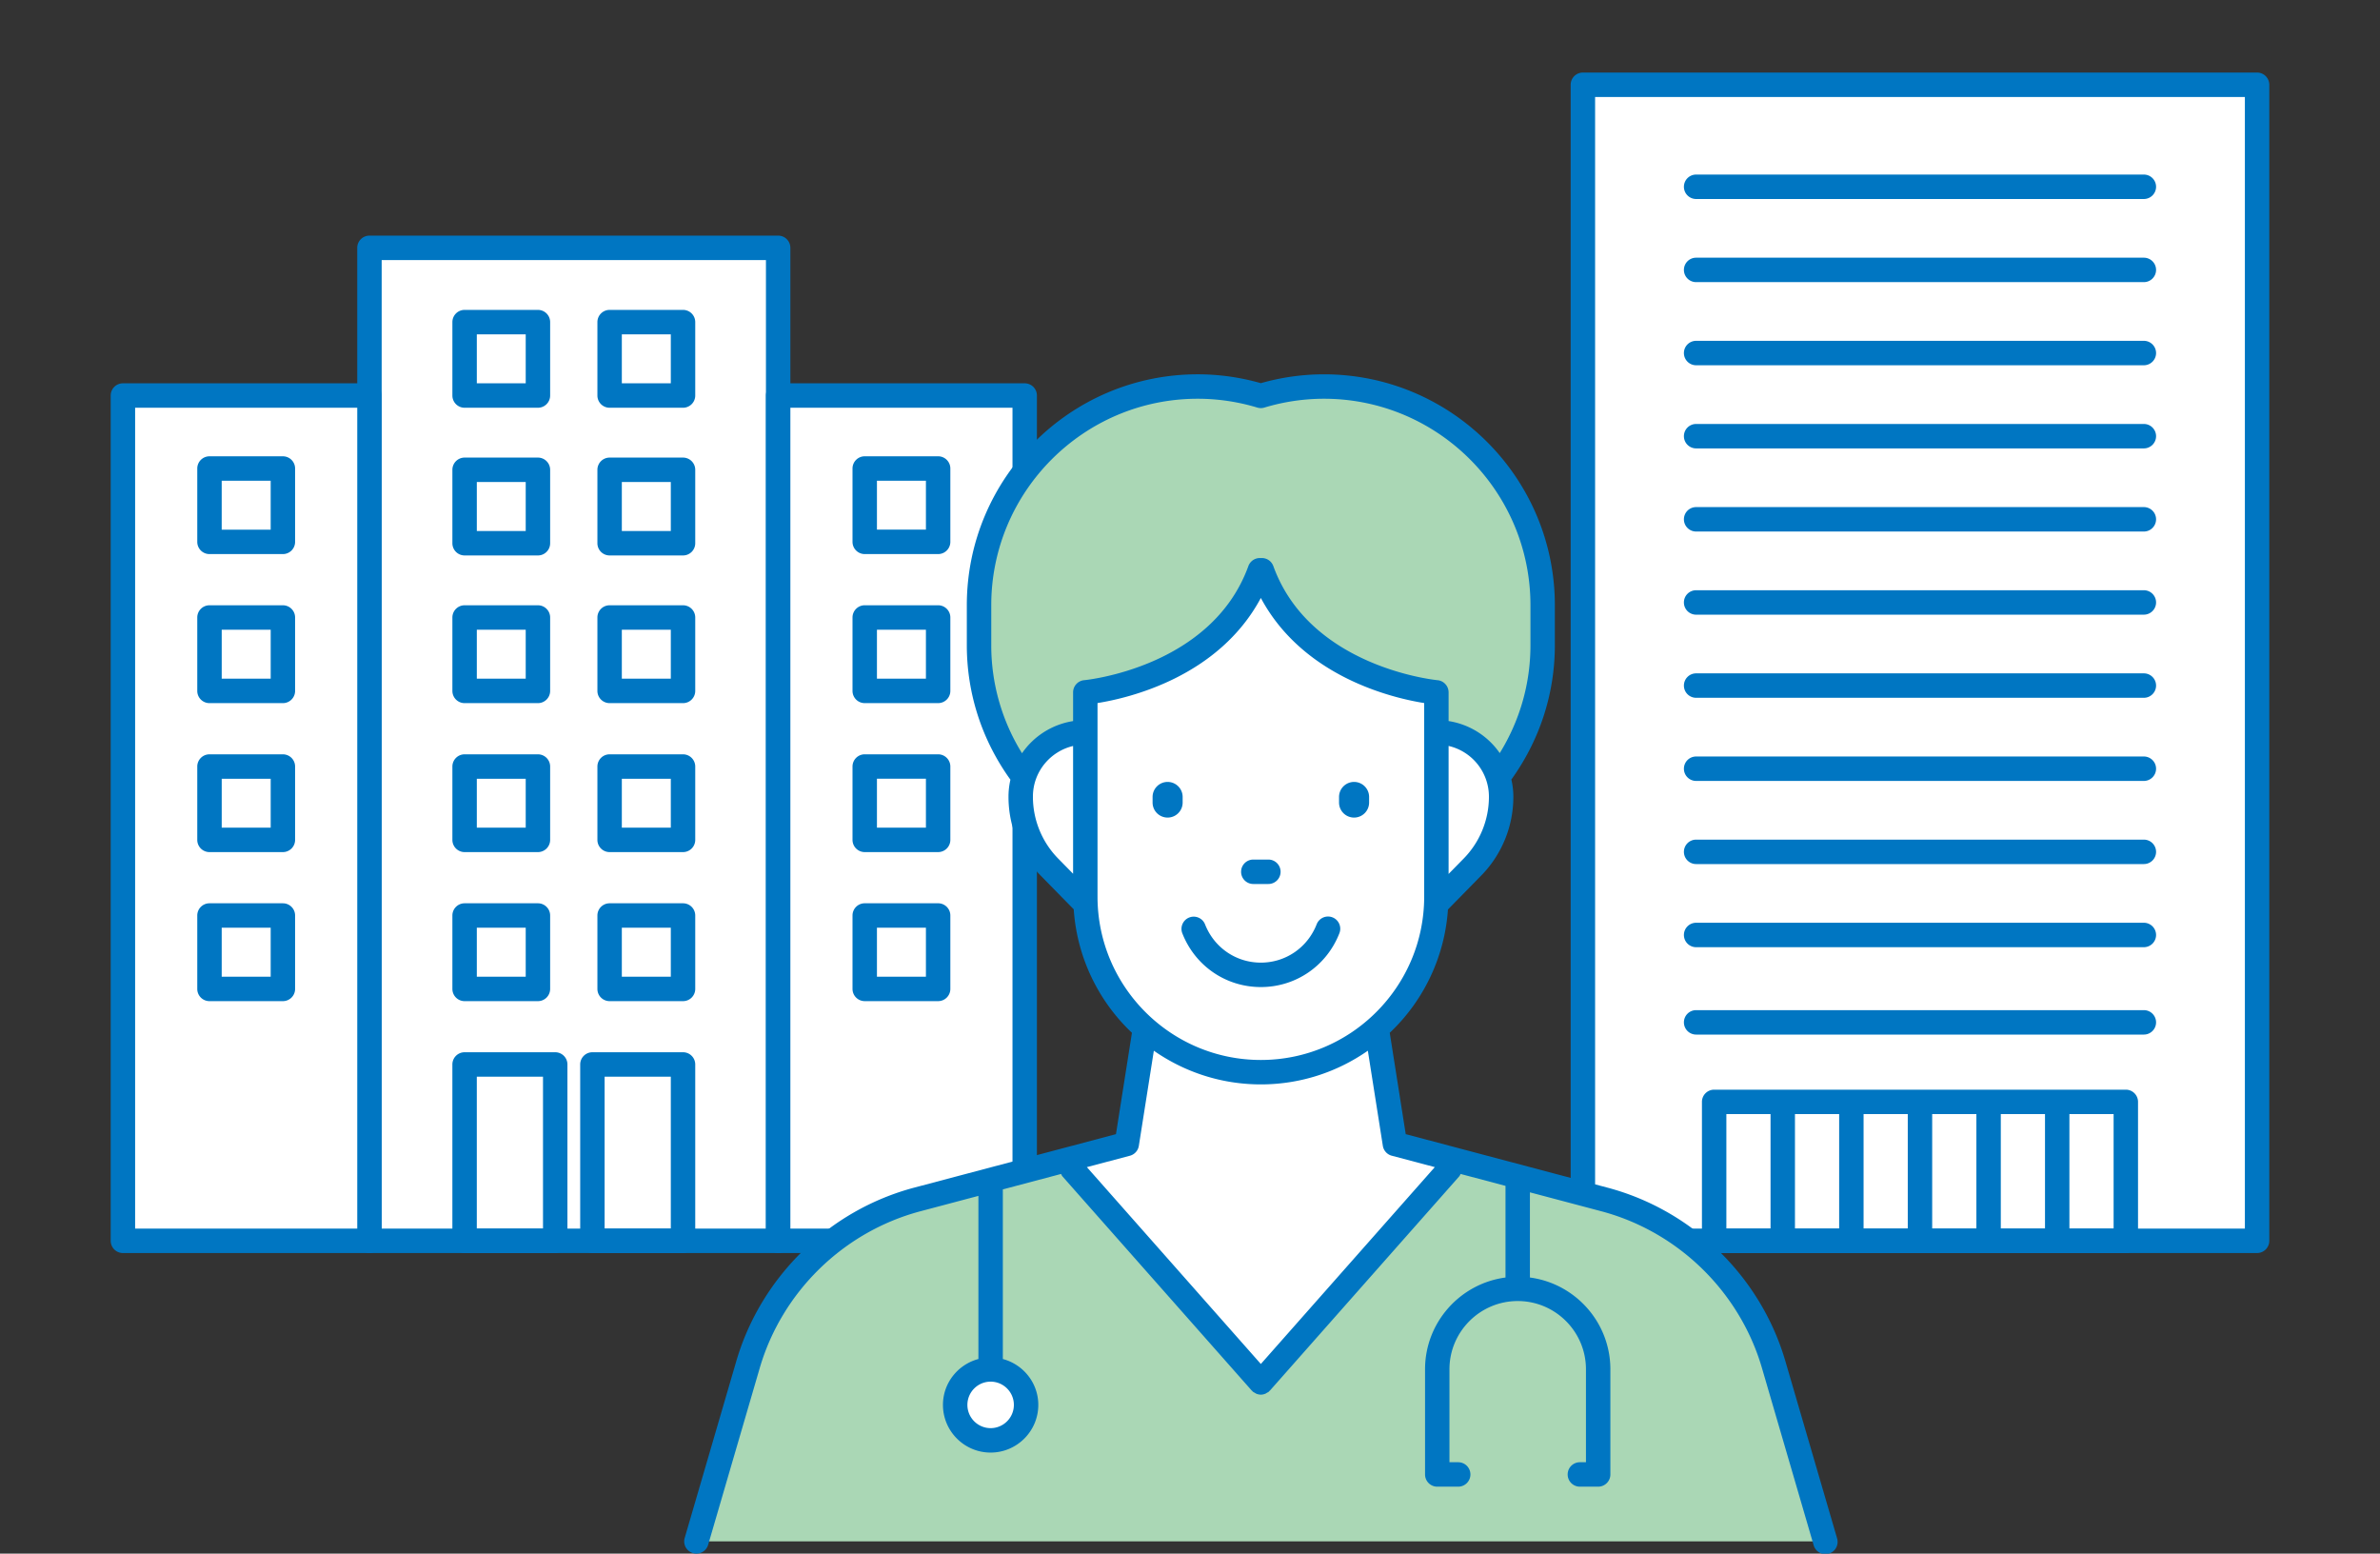 <svg xmlns="http://www.w3.org/2000/svg" viewBox="0 0 190 124"><rect x="0" y="0" width="190" height="124" fill="#333333" stroke="none"/><defs><style>.cls-2{fill:#0076c2}.cls-3{fill:#aad7b5}.cls-4{fill:#fff}</style></defs><path d="M126.365 6.766h53.823v92.268h-53.823z" class="cls-4"/><path d="M180.188 100.01h-53.823a.975.975 0 0 1-.975-.975V6.767c0-.539.437-.976.975-.976h53.823c.538 0 .974.437.974.976v92.268a.975.975 0 0 1-.974.975Zm-52.849-1.95h51.874V7.742H127.34V98.06Z" class="cls-2"/><path d="M169.708 86.972h-32.864a.975.975 0 0 0-.975.975v11.088c0 .538.437.975.975.975h32.864a.975.975 0 0 0 .975-.975V87.947a.975.975 0 0 0-.975-.975Zm-31.89 1.95h3.528v9.138h-3.527v-9.138Zm5.477 0h3.529v9.138h-3.529v-9.138Zm5.478 0h3.528v9.138h-3.528v-9.138Zm5.477 0h3.529v9.138h-3.529v-9.138Zm5.478 0h3.528v9.138h-3.528v-9.138Zm9.006 9.138h-3.529v-9.138h3.529v9.138ZM171.148 82.574h-35.743a.975.975 0 0 1 0-1.95h35.743a.975.975 0 0 1 0 1.95ZM171.148 75.6h-35.743a.975.975 0 0 1 0-1.95h35.743a.975.975 0 0 1 0 1.95ZM171.148 68.965h-35.743a.975.975 0 0 1 0-1.95h35.743a.975.975 0 0 1 0 1.95ZM171.148 62.33h-35.743a.975.975 0 0 1 0-1.95h35.743a.975.975 0 0 1 0 1.95ZM171.148 55.694h-35.743a.975.975 0 0 1 0-1.95h35.743a.975.975 0 0 1 0 1.95ZM171.148 49.06h-35.743a.975.975 0 0 1 0-1.951h35.743a.975.975 0 0 1 0 1.95ZM171.148 42.424h-35.743a.975.975 0 0 1 0-1.95h35.743a.975.975 0 0 1 0 1.95ZM171.148 35.789h-35.743a.975.975 0 0 1 0-1.95h35.743a.975.975 0 0 1 0 1.95ZM171.148 29.153h-35.743a.975.975 0 0 1 0-1.95h35.743a.975.975 0 0 1 0 1.95ZM171.148 22.518h-35.743a.975.975 0 0 1 0-1.95h35.743a.975.975 0 0 1 0 1.95ZM171.148 15.883h-35.743a.975.975 0 0 1 0-1.95h35.743a.975.975 0 0 1 0 1.95Z" class="cls-2"/><path d="M45.808 19.782H29.494v79.252h32.628V19.781H45.808z" class="cls-4"/><path d="M62.122 100.01H29.495a.975.975 0 0 1-.976-.976V19.782c0-.539.437-.975.976-.975h32.627c.539 0 .975.436.975.975v79.252a.975.975 0 0 1-.975.975ZM30.47 98.06h30.677V20.756H30.47v77.302Z" class="cls-2"/><path d="M54.527 79.906h-5.86a.975.975 0 0 1-.975-.975v-5.86c0-.539.436-.975.975-.975h5.86c.538 0 .975.436.975.975v5.86a.975.975 0 0 1-.975.975Zm-4.885-1.95h3.91v-3.91h-3.91v3.91ZM42.944 79.906H37.09a.975.975 0 0 1-.975-.975v-5.86c0-.539.436-.975.975-.975h5.854c.538 0 .975.436.975.975v5.86a.975.975 0 0 1-.975.975Zm-4.88-1.95h3.905v-3.91h-3.904v3.91ZM54.527 68.01h-5.86a.975.975 0 0 1-.975-.975v-5.854c0-.538.436-.975.975-.975h5.86c.538 0 .975.437.975.975v5.854a.975.975 0 0 1-.975.975Zm-4.885-1.95h3.91v-3.904h-3.91v3.904ZM42.944 68.01H37.09a.975.975 0 0 1-.975-.975v-5.854c0-.538.436-.975.975-.975h5.854c.538 0 .975.437.975.975v5.854a.975.975 0 0 1-.975.975Zm-4.88-1.95h3.905v-3.904h-3.904v3.904ZM54.527 56.12h-5.86a.975.975 0 0 1-.975-.975v-5.86c0-.538.436-.975.975-.975h5.86c.538 0 .975.436.975.975v5.86a.975.975 0 0 1-.975.975Zm-4.885-1.95h3.91v-3.91h-3.91v3.91ZM42.944 56.12H37.09a.975.975 0 0 1-.975-.975v-5.86c0-.538.436-.975.975-.975h5.854c.538 0 .975.436.975.975v5.86a.975.975 0 0 1-.975.975Zm-4.88-1.95h3.905v-3.91h-3.904v3.91ZM54.527 44.333h-5.86a.975.975 0 0 1-.975-.976v-5.86c0-.538.436-.975.975-.975h5.86c.538 0 .975.437.975.976v5.86a.975.975 0 0 1-.975.975Zm-4.885-1.95h3.91v-3.91h-3.91v3.91ZM42.944 44.333H37.09a.975.975 0 0 1-.975-.976v-5.86c0-.538.436-.975.975-.975h5.854c.538 0 .975.437.975.976v5.86a.975.975 0 0 1-.975.975Zm-4.88-1.95h3.905v-3.91h-3.904v3.91ZM54.527 32.544h-5.86a.975.975 0 0 1-.975-.975v-5.86c0-.538.436-.975.975-.975h5.86c.538 0 .975.437.975.975v5.86a.975.975 0 0 1-.975.975Zm-4.885-1.95h3.91v-3.91h-3.91v3.91ZM42.944 32.544H37.09a.975.975 0 0 1-.975-.975v-5.86c0-.538.436-.975.975-.975h5.854c.538 0 .975.437.975.975v5.86a.975.975 0 0 1-.975.975Zm-4.88-1.95h3.905v-3.91h-3.904v3.91ZM54.527 100.01h-7.234a.975.975 0 0 1-.975-.975V84.96c0-.539.436-.975.975-.975h7.234c.539 0 .975.436.975.975v14.074a.975.975 0 0 1-.975.975Zm-6.26-1.95h5.285V85.936h-5.284V98.06ZM44.324 100.01h-7.235a.975.975 0 0 1-.975-.975V84.96c0-.539.437-.975.975-.975h7.235c.538 0 .975.436.975.975v14.074a.975.975 0 0 1-.975.975Zm-6.26-1.95h5.285V85.936h-5.285V98.06Z" class="cls-2"/><path d="M62.122 31.569h19.682v67.464H62.122z" class="cls-4"/><path d="M81.804 100.009H62.122a.975.975 0 0 1-.975-.975V31.569c0-.538.436-.975.975-.975h19.682c.539 0 .975.437.975.975v67.465a.975.975 0 0 1-.975.975Zm-18.707-1.95h17.732V32.544H63.097V98.06Z" class="cls-2"/><path d="M74.893 79.905h-5.86a.975.975 0 0 1-.975-.975v-5.86c0-.539.436-.975.975-.975h5.86c.538 0 .975.436.975.975v5.86a.975.975 0 0 1-.975.975Zm-4.885-1.95h3.91v-3.91h-3.91v3.91ZM74.893 68.01h-5.86a.975.975 0 0 1-.975-.976V61.18c0-.538.436-.975.975-.975h5.86c.538 0 .975.437.975.975v5.854a.975.975 0 0 1-.975.975Zm-4.885-1.95h3.91v-3.905h-3.91v3.904ZM74.893 56.12h-5.86a.975.975 0 0 1-.975-.976v-5.86c0-.538.436-.975.975-.975h5.86c.538 0 .975.437.975.975v5.86a.975.975 0 0 1-.975.975Zm-4.885-1.951h3.91v-3.91h-3.91v3.91ZM74.893 44.223h-5.86a.975.975 0 0 1-.975-.975v-5.854c0-.539.436-.975.975-.975h5.86c.538 0 .975.436.975.975v5.854a.975.975 0 0 1-.975.975Zm-4.885-1.95h3.91v-3.904h-3.91v3.904Z" class="cls-2"/><path d="M29.495 99.035H9.813V31.57h19.682z" class="cls-4"/><path d="M29.494 100.01H9.813a.975.975 0 0 1-.975-.975V31.569c0-.538.437-.975.975-.975h19.682c.539 0 .975.437.975.975v67.466a.975.975 0 0 1-.975.975Zm-18.707-1.95H28.52V32.544H10.787V98.06Z" class="cls-2"/><path d="M22.583 79.906h-5.86a.975.975 0 0 1-.975-.975v-5.86c0-.539.437-.975.975-.975h5.86c.539 0 .975.436.975.975v5.86a.975.975 0 0 1-.975.975Zm-4.884-1.95h3.91v-3.91h-3.91v3.91ZM22.583 68.01h-5.86a.975.975 0 0 1-.975-.975v-5.854c0-.538.437-.975.975-.975h5.86c.539 0 .975.437.975.975v5.854a.975.975 0 0 1-.975.975ZM17.7 66.06h3.91v-3.904h-3.91v3.904ZM22.583 56.12h-5.86a.975.975 0 0 1-.975-.975v-5.86c0-.538.437-.975.975-.975h5.86c.539 0 .975.436.975.975v5.86a.975.975 0 0 1-.975.975ZM17.7 54.17h3.91v-3.91h-3.91v3.91ZM22.583 44.224h-5.86a.975.975 0 0 1-.975-.975v-5.854c0-.539.437-.975.975-.975h5.86c.539 0 .975.436.975.975v5.854a.975.975 0 0 1-.975.975Zm-4.884-1.95h3.91V38.37h-3.91v3.904Z" class="cls-2"/><path d="M119.741 61.83a17.352 17.352 0 0 0 3.411-10.334v-3.191c0-9.64-7.814-17.454-17.454-17.454-1.754 0-3.445.265-5.042.747a17.432 17.432 0 0 0-5.043-.747c-9.64 0-17.454 7.814-17.454 17.454v3.19c0 3.874 1.277 7.44 3.411 10.335h38.171Z" class="cls-3"/><path d="M100.735 45.514c3.197 8.82 13.934 9.745 13.934 9.745v16.304c0 7.74-6.274 14.013-14.013 14.013-7.74 0-14.014-6.274-14.014-14.013V55.259s10.738-.926 13.935-9.745h.158Z" class="cls-4"/><path d="m86.642 72.126-2.796-2.85a8.062 8.062 0 0 1-2.36-5.7 5.128 5.128 0 0 1 5.127-5.13h28.098a5.128 5.128 0 0 1 5.128 5.13c0 2.137-.85 4.188-2.361 5.7l-2.796 2.85h-28.04Z" class="cls-4"/><path d="M141.598 108.923a19.218 19.218 0 0 0-13.524-13.192l-11.754-3.115-15.664 17.722L84.99 92.617l-11.754 3.115a19.218 19.218 0 0 0-13.524 13.192l-4.116 14.102h90.118l-4.117-14.102Z" class="cls-3"/><path d="m116.32 92.616-4.962-1.315-1.455-9.226H91.408L89.954 91.3l-4.963 1.315 15.665 17.722 15.664-17.722z" class="cls-4"/><circle cx="79.084" cy="112.131" r="2.83" class="cls-4"/><path d="m146.65 122.752-4.117-14.102c-1.968-6.749-7.414-12.06-14.21-13.86l-16.101-4.269-1.276-8.089a14.933 14.933 0 0 0 4.646-9.841l2.575-2.626a8.977 8.977 0 0 0 2.647-6.39c0-.467-.058-.92-.158-1.357 2.267-3.157 3.471-6.857 3.471-10.722v-3.19c0-10.163-8.266-18.43-18.429-18.43-1.7 0-3.396.237-5.043.706a18.413 18.413 0 0 0-5.042-.707c-10.162 0-18.43 8.268-18.43 18.43v3.191c0 3.871 1.208 7.576 3.481 10.734a6.09 6.09 0 0 0-.154 1.345 8.97 8.97 0 0 0 2.64 6.383l2.568 2.619a14.933 14.933 0 0 0 4.647 9.855l-1.276 8.09-16.102 4.267c-6.795 1.801-12.24 7.112-14.21 13.86l-4.117 14.103a.975.975 0 0 0 1.872.547l4.117-14.103c1.78-6.097 6.698-10.895 12.838-12.522l4.621-1.225v13.02c-1.624.433-2.83 1.903-2.83 3.662 0 2.098 1.707 3.805 3.805 3.805s3.806-1.707 3.806-3.805c0-1.759-1.206-3.229-2.83-3.662V94.931l4.648-1.232c.036.067.061.137.114.196l15.104 17.088c.013.015.032.02.046.034.015.016.022.036.039.051.051.046.112.07.17.102.037.022.07.05.109.066.118.048.241.077.366.077s.248-.029.366-.077c.04-.016.072-.044.11-.066.057-.032.118-.056.17-.102.016-.014.023-.035.038-.05.014-.015.033-.02.046-.035l15.104-17.088c.052-.059.078-.13.113-.196l3.585.95v7.315c-3.619.48-6.423 3.578-6.423 7.326v8.393c0 .539.437.975.975.975h1.672a.975.975 0 0 0 0-1.95h-.698v-7.418c0-3.004 2.445-5.448 5.449-5.448s5.448 2.444 5.448 5.448v7.418h-.485a.975.975 0 0 0 0 1.95h1.46a.975.975 0 0 0 .974-.975v-8.393c0-3.748-2.804-6.847-6.423-7.326v-6.798l5.687 1.507c6.14 1.627 11.06 6.425 12.839 12.522l4.116 14.102a.975.975 0 1 0 1.87-.546Zm-65.711-10.621c0 1.023-.832 1.855-1.855 1.855s-1.855-.832-1.855-1.855.832-1.855 1.855-1.855 1.855.832 1.855 1.855Zm35.843-43.538-1.138 1.16V59.537a4.155 4.155 0 0 1 3.22 4.038 7.045 7.045 0 0 1-2.082 5.018ZM79.134 51.496v-3.19c0-9.088 7.393-16.48 16.48-16.48 1.607 0 3.209.237 4.76.705.185.055.38.055.563 0a16.478 16.478 0 0 1 4.762-.705c9.087 0 16.48 7.392 16.48 16.48v3.19c0 3.064-.846 6.014-2.452 8.612a6.105 6.105 0 0 0-4.083-2.557v-2.292a.976.976 0 0 0-.89-.97c-.101-.01-10.16-.993-13.102-9.108a.976.976 0 0 0-.917-.642h-.158a.976.976 0 0 0-.917.642c-2.942 8.115-13.001 9.098-13.103 9.107a.976.976 0 0 0-.89.971v2.294a6.107 6.107 0 0 0-4.077 2.565 16.295 16.295 0 0 1-2.456-8.622Zm3.326 12.08c0-1.964 1.373-3.604 3.207-4.035v10.198l-1.131-1.153a7.038 7.038 0 0 1-2.076-5.01Zm5.157 7.987V56.114c2.522-.403 9.659-2.078 13.039-8.388 3.38 6.31 10.516 7.985 13.039 8.388v15.449c0 7.19-5.85 13.038-13.04 13.038s-13.038-5.848-13.038-13.038Zm13.039 37.303L86.767 93.154l3.437-.91c.373-.1.652-.41.712-.791l1.198-7.59c2.426 1.69 5.367 2.688 8.542 2.688s6.116-.998 8.542-2.689l1.197 7.59c.06.382.34.692.713.791l3.436.91-13.888 15.713Z" class="cls-2"/><path d="M94.383 74.481c1.02 2.613 3.482 4.301 6.273 4.301s5.252-1.688 6.272-4.3a.974.974 0 1 0-1.816-.71c-.726 1.86-2.475 3.06-4.456 3.06s-3.73-1.2-4.457-3.06a.975.975 0 0 0-1.816.71ZM100.054 70.556h1.203a.975.975 0 0 0 0-1.95h-1.203a.975.975 0 0 0 0 1.95ZM93.213 65.255a1.2 1.2 0 0 0 1.2-1.2v-.446a1.2 1.2 0 0 0-2.4 0v.446a1.2 1.2 0 0 0 1.2 1.2ZM108.098 65.255a1.2 1.2 0 0 0 1.2-1.2v-.446a1.2 1.2 0 0 0-2.4 0v.446a1.2 1.2 0 0 0 1.2 1.2Z" class="cls-2"/></svg>